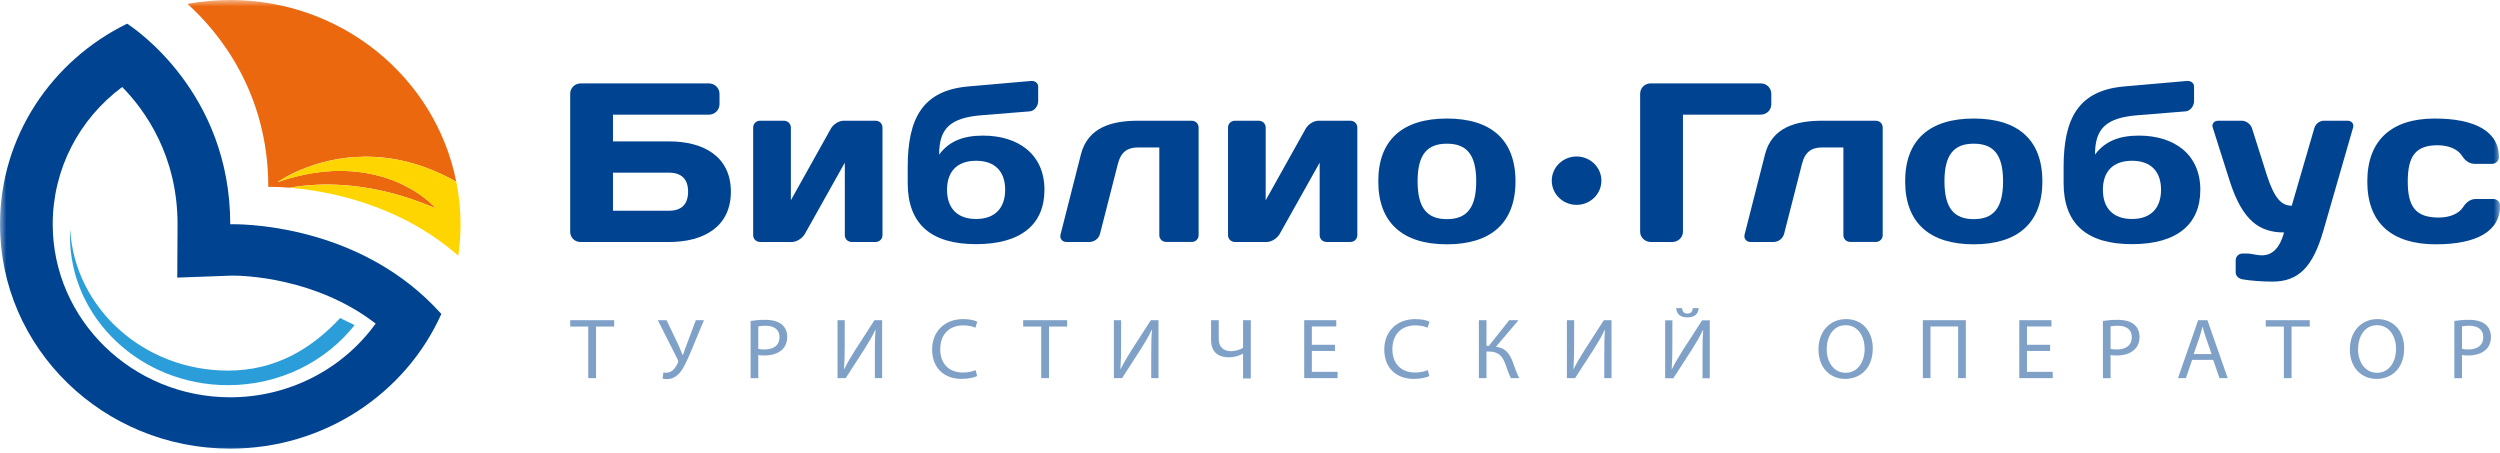<svg width="193" height="35" viewBox="0 0 193 35" fill="none" xmlns="http://www.w3.org/2000/svg">
<mask id="mask0_8007_6" style="mask-type:luminance" maskUnits="userSpaceOnUse" x="0" y="0" width="193" height="35">
<path d="M193 0H0V34.981H193V0Z" fill="white"/>
</mask>
<g mask="url(#mask0_8007_6)">
<path d="M5.418 17.707C5.414 17.874 5.4 18.037 5.4 18.204C5.4 24.572 10.864 29.735 17.604 29.735C21.602 29.735 25.147 27.913 27.373 25.103C27.165 24.968 26.474 24.686 26.268 24.546C24.034 26.945 21.252 28.61 17.604 28.61C11.087 28.61 5.767 23.783 5.418 17.707Z" fill="#2B9ED9"/>
<path d="M17.775 30.671C10.218 30.671 4.07 24.679 4.07 17.314C4.07 13.09 6.074 9.216 9.434 6.716C11.239 8.559 13.707 12.042 13.707 17.314L13.685 21.431L17.904 21.277H17.997C18.711 21.277 24.357 21.395 29.001 24.981C26.464 28.503 22.298 30.671 17.775 30.671ZM17.997 17.31C17.852 17.31 17.775 17.314 17.775 17.314C17.775 7.128 10.357 2.178 9.815 1.828C3.995 4.674 0 10.536 0 17.314C0 26.882 7.958 34.634 17.775 34.634C25.066 34.634 31.325 30.358 34.071 24.24L34.025 24.187C28.096 17.604 19.48 17.31 17.997 17.31Z" fill="#004391"/>
<path d="M20.712 14.43C20.712 14.43 20.789 14.427 20.934 14.427C21.2 14.427 21.7 14.435 22.373 14.49C24.879 14.041 28.175 14.144 31.781 15.373C32.39 15.581 33.007 15.815 33.631 16.089C32.431 14.688 28.466 12.038 22.426 13.747C22.098 13.839 21.767 13.943 21.424 14.061C21.424 14.061 24.093 12.124 28.149 12.095C30.208 12.082 32.621 12.56 35.223 14.03C33.647 6.038 26.435 4.57764e-05 17.772 4.57764e-05C16.645 4.57764e-05 15.542 0.105 14.475 0.301C16.827 2.429 20.712 7.058 20.712 14.43Z" fill="#EC680F"/>
<path d="M21.43 14.069C21.772 13.948 22.104 13.845 22.431 13.752C28.472 12.043 32.437 14.694 33.637 16.094C33.013 15.82 32.396 15.586 31.787 15.379C28.181 14.15 24.885 14.047 22.379 14.496C25.118 14.717 30.741 15.676 35.379 19.743C35.492 18.953 35.554 18.147 35.554 17.327C35.554 16.202 35.439 15.103 35.229 14.035C32.627 12.562 30.214 12.087 28.155 12.101C24.099 12.13 21.43 14.069 21.43 14.069Z" fill="#FFD500"/>
<path d="M47.322 13.33V16.268H51.649C52.601 16.268 53.121 15.779 53.121 14.798C53.121 13.82 52.601 13.33 51.649 13.33H47.322ZM51.649 10.915C54.343 10.915 56.424 12.104 56.424 14.798C56.424 17.492 54.343 18.683 51.649 18.683H44.809C44.36 18.683 44.019 18.333 44.019 17.896V7.243C44.019 6.787 44.378 6.437 44.846 6.437H54.719C55.168 6.437 55.546 6.787 55.546 7.243V8.045C55.546 8.484 55.187 8.852 54.739 8.852H47.322V10.915L51.649 10.915Z" fill="#004391"/>
<path d="M64.142 9.933C64.34 9.583 64.77 9.32 65.128 9.32H67.588C67.894 9.32 68.128 9.547 68.128 9.846V18.154C68.128 18.453 67.894 18.68 67.588 18.68H65.759C65.452 18.68 65.22 18.453 65.22 18.154V12.556L62.131 18.067C61.933 18.399 61.502 18.68 61.142 18.68H58.684C58.38 18.68 58.145 18.453 58.145 18.154V9.846C58.145 9.547 58.38 9.32 58.684 9.32H60.515C60.819 9.32 61.055 9.547 61.055 9.846V15.461L64.142 9.933Z" fill="#004391"/>
<path d="M77.598 14.651C77.598 13.216 76.789 12.411 75.352 12.411C73.917 12.411 73.11 13.216 73.11 14.651C73.11 16.086 73.917 16.906 75.352 16.906C76.789 16.906 77.598 16.086 77.598 14.651ZM75.891 10.469C78.62 10.469 80.632 11.92 80.632 14.651C80.632 17.327 78.817 18.849 75.353 18.849C71.887 18.849 70.075 17.309 70.075 14.125V12.9C70.075 9.158 71.206 6.988 74.743 6.674L79.573 6.252C79.879 6.218 80.148 6.393 80.148 6.69V7.812C80.148 8.16 79.879 8.563 79.501 8.597L75.82 8.893C73.359 9.086 72.5 9.908 72.5 11.938C73.27 10.891 74.382 10.469 75.891 10.469Z" fill="#004391"/>
<path d="M84.921 18.05C84.831 18.417 84.471 18.68 84.113 18.68H82.317C82.012 18.68 81.797 18.417 81.869 18.12L83.45 11.909C83.988 9.811 85.872 9.32 87.847 9.32H91.996C92.3 9.32 92.534 9.547 92.534 9.846V18.155C92.534 18.451 92.3 18.679 91.996 18.679H90.038C89.732 18.679 89.499 18.451 89.499 18.155V11.384H87.847C87.057 11.384 86.537 11.717 86.302 12.645L84.921 18.05Z" fill="#004391"/>
<path d="M100.799 9.933C100.996 9.583 101.429 9.32 101.787 9.32H104.247C104.552 9.32 104.785 9.547 104.785 9.846V18.154C104.785 18.453 104.552 18.68 104.247 18.68H102.415C102.111 18.68 101.878 18.453 101.878 18.154V12.556L98.788 18.067C98.592 18.399 98.161 18.68 97.803 18.68H95.341C95.036 18.68 94.804 18.453 94.804 18.154V9.846C94.804 9.547 95.036 9.32 95.341 9.32H97.173C97.479 9.32 97.711 9.547 97.711 9.846V15.461L100.799 9.933Z" fill="#004391"/>
<path d="M113.964 13.997C113.964 11.932 113.226 11.093 111.701 11.093C110.174 11.093 109.438 11.932 109.438 13.997C109.438 16.062 110.174 16.918 111.701 16.918C113.226 16.918 113.964 16.062 113.964 13.997ZM116.996 13.997C116.996 17.215 115.094 18.861 111.7 18.861C108.306 18.861 106.404 17.215 106.404 13.997C106.404 10.778 108.306 9.151 111.7 9.151C115.093 9.151 116.996 10.778 116.996 13.997Z" fill="#004391"/>
<path d="M126.619 7.242C126.619 6.786 126.977 6.437 127.445 6.437H135.919C136.385 6.437 136.744 6.786 136.744 7.242V8.044C136.744 8.5 136.385 8.851 135.919 8.851H129.923V17.895C129.923 18.332 129.544 18.682 129.097 18.682H127.445C126.997 18.682 126.619 18.332 126.619 17.895V7.242Z" fill="#004391"/>
<path d="M137.733 18.05C137.642 18.417 137.284 18.68 136.924 18.68H135.128C134.824 18.68 134.608 18.417 134.68 18.12L136.261 11.909C136.799 9.811 138.684 9.32 140.659 9.32H144.806C145.111 9.32 145.344 9.547 145.344 9.846V18.155C145.344 18.451 145.111 18.679 144.806 18.679H142.85C142.543 18.679 142.31 18.451 142.31 18.155V11.384H140.659C139.869 11.384 139.347 11.717 139.115 12.645L137.733 18.05Z" fill="#004391"/>
<path d="M154.637 13.997C154.637 11.932 153.9 11.093 152.374 11.093C150.849 11.093 150.112 11.932 150.112 13.997C150.112 16.062 150.849 16.918 152.374 16.918C153.9 16.918 154.637 16.062 154.637 13.997ZM157.67 13.997C157.67 17.215 155.768 18.861 152.374 18.861C148.982 18.861 147.078 17.215 147.078 13.997C147.078 10.778 148.982 9.151 152.374 9.151C155.768 9.151 157.67 10.778 157.67 13.997Z" fill="#004391"/>
<path d="M166.832 14.651C166.832 13.216 166.025 12.411 164.589 12.411C163.15 12.411 162.343 13.216 162.343 14.651C162.343 16.086 163.15 16.906 164.589 16.906C166.025 16.906 166.832 16.086 166.832 14.651ZM165.129 10.469C167.855 10.469 169.865 11.92 169.865 14.651C169.865 17.327 168.054 18.849 164.589 18.849C161.123 18.849 159.31 17.309 159.31 14.125V12.9C159.31 9.158 160.441 6.988 163.979 6.674L168.808 6.252C169.113 6.218 169.382 6.393 169.382 6.69V7.812C169.382 8.16 169.113 8.563 168.736 8.597L165.055 8.893C162.595 9.086 161.734 9.908 161.734 11.938C162.505 10.891 163.619 10.469 165.129 10.469Z" fill="#004391"/>
<path d="M176.331 17.945C174.481 17.945 173.133 17.105 172.128 13.956L170.818 9.827C170.729 9.566 170.943 9.32 171.231 9.32H173.063C173.387 9.32 173.745 9.566 173.852 9.897L175 13.518C175.593 15.355 176.151 15.881 176.923 15.881L178.665 9.897C178.754 9.566 179.078 9.32 179.401 9.32H181.25C181.537 9.32 181.735 9.566 181.664 9.827L179.365 17.804C178.556 20.587 177.479 21.741 175.415 21.741C174.698 21.741 173.709 21.671 173.133 21.566C172.829 21.515 172.595 21.302 172.595 21.041V20.096C172.595 19.798 172.829 19.571 173.133 19.571H173.456C173.852 19.571 174.196 19.712 174.606 19.712C175.452 19.712 176.008 19.117 176.331 17.945Z" fill="#004391"/>
<path d="M185.879 14.015C185.879 15.938 186.471 16.795 188.267 16.795C189.183 16.795 189.846 16.464 190.151 15.991C190.402 15.607 190.707 15.361 191.156 15.361H192.47C192.773 15.361 193.008 15.589 193.008 15.887C193.008 17.881 191.141 18.861 188.053 18.861C184.64 18.861 182.756 17.217 182.756 14.014C182.756 10.794 184.658 9.151 187.962 9.151C191.049 9.151 192.916 10.13 192.916 12.126C192.916 12.424 192.683 12.649 192.379 12.649H191.068C190.619 12.649 190.314 12.405 190.062 12.019C189.757 11.549 189.094 11.214 188.178 11.214C186.471 11.214 185.879 12.073 185.879 14.015Z" fill="#004391"/>
<path opacity="0.5" d="M45.414 29.191V25.21H44.019V24.719H47.415V25.21H46.014V29.191H45.414Z" fill="#004391"/>
<path opacity="0.5" d="M51.459 24.719L52.372 26.629C52.489 26.893 52.597 27.157 52.706 27.418H52.717C52.8 27.194 52.888 26.927 53.006 26.616L53.72 24.719H54.345L53.387 27.02C53.134 27.623 52.848 28.306 52.528 28.718C52.229 29.083 51.895 29.267 51.486 29.267C51.337 29.267 51.228 29.255 51.153 29.228L51.214 28.757C51.261 28.77 51.331 28.778 51.434 28.778C51.91 28.778 52.189 28.332 52.331 28.008C52.379 27.91 52.365 27.849 52.31 27.744L50.785 24.719H51.459Z" fill="#004391"/>
<path opacity="0.5" d="M58.539 26.933C58.667 26.965 58.832 26.979 59.029 26.979C59.743 26.979 60.179 26.642 60.179 26.025C60.179 25.433 59.75 25.148 59.097 25.148C58.838 25.148 58.641 25.169 58.539 25.196V26.933ZM57.947 24.778C58.231 24.731 58.608 24.691 59.084 24.691C59.667 24.691 60.097 24.823 60.37 25.062C60.622 25.274 60.773 25.599 60.773 25.997C60.773 26.403 60.65 26.721 60.417 26.953C60.106 27.278 59.594 27.444 59.015 27.444C58.838 27.444 58.675 27.437 58.539 27.403V29.196H57.947V24.778Z" fill="#004391"/>
<path opacity="0.5" d="M65.213 24.719V26.602C65.213 27.304 65.202 27.896 65.159 28.491L65.174 28.499C65.405 28.035 65.689 27.551 66.024 27.02L67.507 24.719H68.101V29.19H67.54V27.284C67.54 26.562 67.547 26.031 67.595 25.466L67.574 25.462C67.35 25.952 67.038 26.471 66.724 26.967L65.289 29.19H64.657V24.719H65.213Z" fill="#004391"/>
<path opacity="0.5" d="M75.437 29.032C75.218 29.137 74.783 29.251 74.226 29.251C72.932 29.251 71.96 28.447 71.96 26.982C71.96 25.581 72.932 24.634 74.356 24.634C74.925 24.634 75.288 24.752 75.442 24.832L75.301 25.303C75.076 25.198 74.755 25.119 74.375 25.119C73.3 25.119 72.587 25.789 72.587 26.961C72.587 28.056 73.233 28.759 74.346 28.759C74.708 28.759 75.076 28.686 75.316 28.573L75.437 29.032Z" fill="#004391"/>
<path opacity="0.5" d="M80.382 29.191V25.21H78.99V24.719H82.383V25.21H80.982V29.191H80.382Z" fill="#004391"/>
<path opacity="0.5" d="M86.551 24.719V26.603C86.551 27.305 86.536 27.897 86.495 28.492L86.508 28.5C86.742 28.036 87.027 27.551 87.36 27.021L88.843 24.719H89.436V29.191H88.877V27.284C88.877 26.562 88.886 26.031 88.932 25.466L88.911 25.462C88.688 25.953 88.373 26.471 88.061 26.967L86.626 29.191H85.992V24.719L86.551 24.719Z" fill="#004391"/>
<path opacity="0.5" d="M94.086 24.719V26.152C94.086 26.76 94.412 27.113 95.06 27.113C95.379 27.113 95.726 26.999 95.963 26.854V24.719H96.563V29.215H95.963V27.304H95.95C95.631 27.484 95.25 27.585 94.848 27.585C94.243 27.585 93.494 27.332 93.494 26.239V24.719L94.086 24.719Z" fill="#004391"/>
<path opacity="0.5" d="M103.161 24.719V25.203H101.275V26.616H103.059V27.094H101.275V28.705H103.262V29.191H100.685V24.719H103.161Z" fill="#004391"/>
<path opacity="0.5" d="M110.346 29.032C110.127 29.137 109.69 29.251 109.133 29.251C107.839 29.251 106.866 28.447 106.866 26.982C106.866 25.581 107.839 24.634 109.263 24.634C109.836 24.634 110.194 24.752 110.352 24.832L110.208 25.303C109.984 25.198 109.664 25.119 109.283 25.119C108.206 25.119 107.493 25.789 107.493 26.961C107.493 28.056 108.14 28.759 109.256 28.759C109.617 28.759 109.984 28.686 110.223 28.573L110.346 29.032Z" fill="#004391"/>
<path opacity="0.5" d="M114.756 24.719V26.703H114.941L116.511 24.719H117.227L115.49 26.768C116.247 26.867 116.538 27.317 116.778 27.922C116.947 28.38 117.076 28.791 117.281 29.191H116.641C116.478 28.885 116.348 28.485 116.225 28.134C116.015 27.543 115.722 27.139 114.945 27.139H114.756V29.191H114.17V24.719L114.756 24.719Z" fill="#004391"/>
<path opacity="0.5" d="M121.523 24.719V26.603C121.523 27.305 121.51 27.897 121.469 28.491L121.481 28.5C121.713 28.036 121.999 27.551 122.333 27.021L123.816 24.719H124.409V29.191H123.851V27.284C123.851 26.562 123.857 26.031 123.904 25.466L123.884 25.462C123.66 25.953 123.346 26.471 123.035 26.967L121.597 29.191H120.964V24.719L121.523 24.719Z" fill="#004391"/>
<path opacity="0.5" d="M129.856 23.786C129.884 24 129.95 24.206 130.271 24.206C130.585 24.206 130.661 24.006 130.686 23.786H131.143C131.108 24.23 130.834 24.503 130.257 24.503C129.699 24.503 129.434 24.225 129.4 23.786H129.856ZM129.107 24.73V26.613C129.107 27.315 129.094 27.907 129.054 28.502L129.066 28.51C129.298 28.046 129.584 27.561 129.918 27.031L131.401 24.73H131.995V29.201H131.435V27.295C131.435 26.572 131.441 26.042 131.489 25.477L131.47 25.472C131.245 25.963 130.931 26.482 130.619 26.978L129.183 29.201H128.55V24.729L129.107 24.73Z" fill="#004391"/>
<path opacity="0.5" d="M141.021 26.968C141.021 27.923 141.55 28.779 142.483 28.779C143.42 28.779 143.952 27.938 143.952 26.923C143.952 26.033 143.477 25.106 142.489 25.106C141.51 25.106 141.021 25.988 141.021 26.968ZM144.578 26.894C144.578 28.434 143.618 29.251 142.447 29.251C141.237 29.251 140.387 28.335 140.387 26.982C140.387 25.561 141.293 24.634 142.517 24.634C143.769 24.634 144.578 25.569 144.578 26.894Z" fill="#004391"/>
<path opacity="0.5" d="M148.443 24.719H151.762V29.191H151.167V25.203H149.034V29.191H148.443V24.719Z" fill="#004391"/>
<path opacity="0.5" d="M158.37 24.719V25.203H156.483V26.616H158.269V27.094H156.483V28.705H158.471V29.191H155.889V24.719H158.37Z" fill="#004391"/>
<path opacity="0.5" d="M162.936 26.933C163.066 26.965 163.229 26.979 163.427 26.979C164.141 26.979 164.577 26.642 164.577 26.025C164.577 25.433 164.149 25.148 163.494 25.148C163.236 25.148 163.04 25.169 162.936 25.196V26.933ZM162.345 24.778C162.632 24.731 163.005 24.691 163.482 24.691C164.066 24.691 164.495 24.823 164.767 25.062C165.02 25.274 165.171 25.599 165.171 25.997C165.171 26.403 165.047 26.721 164.816 26.953C164.504 27.278 163.991 27.444 163.413 27.444C163.236 27.444 163.073 27.437 162.936 27.403V29.196H162.345V24.778Z" fill="#004391"/>
<path opacity="0.5" d="M170.734 27.332L170.286 26.044C170.181 25.751 170.114 25.487 170.046 25.228H170.032C169.964 25.493 169.89 25.767 169.802 26.038L169.353 27.332H170.734ZM169.231 27.783L168.753 29.19H168.141L169.698 24.719H170.414L171.979 29.19H171.346L170.857 27.783H169.231Z" fill="#004391"/>
<path opacity="0.5" d="M176.313 29.191V25.21H174.916V24.719H178.313V25.21H176.911V29.191H176.313Z" fill="#004391"/>
<path opacity="0.5" d="M182.041 26.968C182.041 27.923 182.571 28.779 183.506 28.779C184.444 28.779 184.975 27.938 184.975 26.923C184.975 26.033 184.498 25.106 183.51 25.106C182.53 25.106 182.041 25.988 182.041 26.968ZM185.602 26.894C185.602 28.434 184.641 29.251 183.472 29.251C182.258 29.251 181.409 28.335 181.409 26.982C181.409 25.561 182.313 24.634 183.541 24.634C184.79 24.634 185.602 25.569 185.602 26.894Z" fill="#004391"/>
<path opacity="0.5" d="M190.068 26.933C190.198 26.965 190.36 26.979 190.56 26.979C191.273 26.979 191.709 26.642 191.709 26.025C191.709 25.433 191.28 25.148 190.626 25.148C190.368 25.148 190.17 25.169 190.068 25.196V26.933ZM189.475 24.778C189.763 24.731 190.136 24.691 190.614 24.691C191.198 24.691 191.627 24.823 191.899 25.062C192.152 25.274 192.3 25.599 192.3 25.997C192.3 26.403 192.177 26.721 191.947 26.953C191.635 27.278 191.123 27.444 190.544 27.444C190.368 27.444 190.206 27.437 190.068 27.403V29.196H189.475V24.778Z" fill="#004391"/>
<path fill-rule="evenodd" clip-rule="evenodd" d="M121.712 12.081C122.77 12.081 123.628 12.917 123.628 13.948C123.628 14.979 122.77 15.815 121.712 15.815C120.654 15.815 119.796 14.979 119.796 13.948C119.796 12.917 120.654 12.081 121.712 12.081Z" fill="#004391"/>
</g>
</svg>
